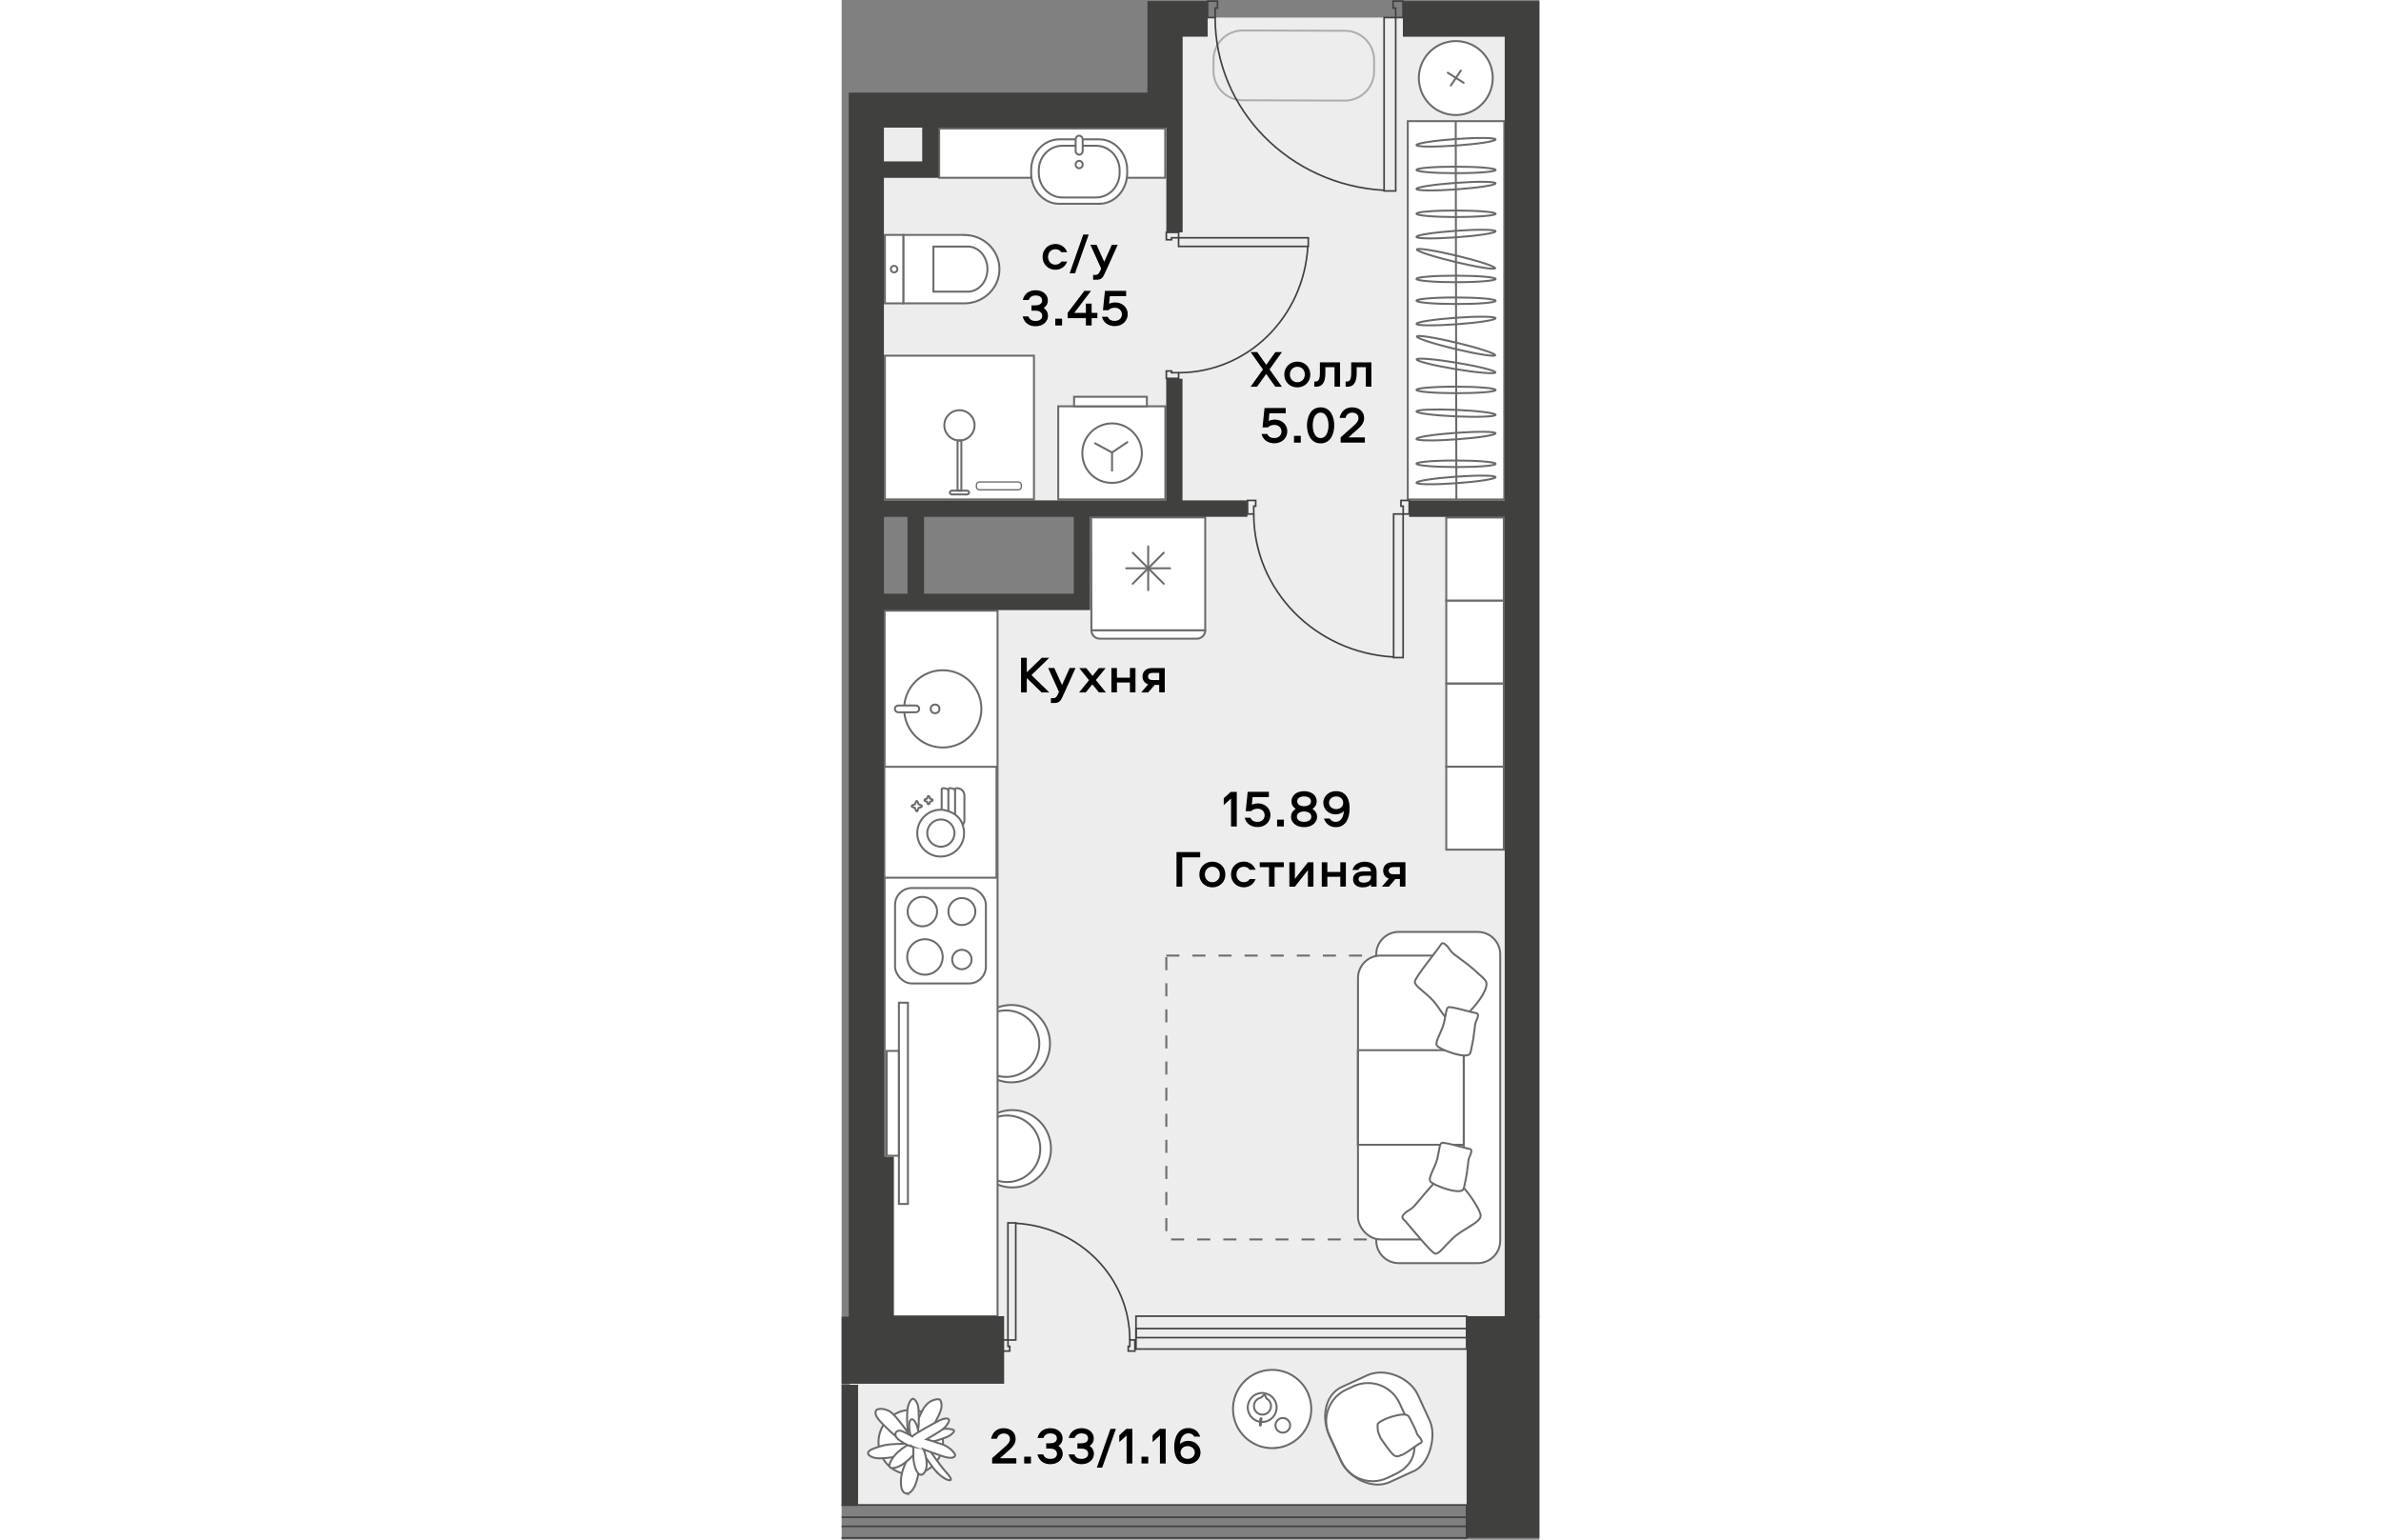 <?xml version="1.0" encoding="UTF-8"?><svg id="_Слой_1" xmlns="http://www.w3.org/2000/svg" xmlns:xlink="http://www.w3.org/1999/xlink" viewBox="0 0 106.95 236.01" width="883" height="571"><rect x="0" y="0" width="106.95" height="236.01" fill="#808080" stroke="none"/><defs><clipPath id="clippath"><polygon points="46.87 0 46.87 14.2 1.09 14.2 1.09 201.83 0 201.83 0 236.01 106.95 236.01 106.95 0 46.87 0" fill="none"/></clipPath><clipPath id="clippath-1"><polygon points="46.87 0 46.87 14.2 1.09 14.2 1.09 201.83 0 201.83 0 236.01 106.95 236.01 106.95 0 46.87 0" fill="none"/></clipPath><clipPath id="clippath-2"><polygon points="46.87 0 46.87 14.2 1.09 14.2 1.09 201.83 0 201.83 0 236.01 106.95 236.01 106.95 0 46.87 0" fill="none"/></clipPath><clipPath id="clippath-3"><polygon points="46.87 0 46.87 14.2 1.09 14.2 1.09 201.83 0 201.83 0 236.01 106.95 236.01 106.95 0 46.87 0" fill="none"/></clipPath><clipPath id="clippath-4"><polygon points="46.87 0 46.87 14.2 1.09 14.2 1.09 201.83 0 201.83 0 236.01 106.95 236.01 106.95 0 46.87 0" fill="none"/></clipPath><clipPath id="clippath-5"><polygon points="46.87 0 46.87 14.2 1.09 14.2 1.09 201.83 0 201.83 0 236.01 106.95 236.01 106.95 0 46.87 0" fill="none"/></clipPath><clipPath id="clippath-6"><polygon points="46.87 0 46.87 14.2 1.09 14.2 1.09 201.83 0 201.83 0 236.01 106.95 236.01 106.95 0 46.87 0" fill="none"/></clipPath><clipPath id="clippath-7"><polygon points="46.87 0 46.87 14.2 1.09 14.2 1.09 201.83 0 201.83 0 236.01 106.95 236.01 106.95 0 46.87 0" fill="none"/></clipPath><clipPath id="clippath-8"><polygon points="46.87 0 46.87 14.2 1.09 14.2 1.09 201.83 0 201.83 0 236.01 106.95 236.01 106.95 0 46.87 0" fill="none"/></clipPath><clipPath id="clippath-9"><polygon points="46.87 0 46.87 14.2 1.09 14.2 1.09 201.83 0 201.83 0 236.01 106.95 236.01 106.95 0 46.87 0" fill="none"/></clipPath><clipPath id="clippath-10"><polygon points="46.87 0 46.87 14.2 1.09 14.2 1.09 201.83 0 201.83 0 236.01 106.95 236.01 106.95 0 46.87 0" fill="none"/></clipPath><clipPath id="clippath-11"><polygon points="46.87 0 46.87 14.2 1.09 14.2 1.09 201.83 0 201.83 0 236.01 106.95 236.01 106.95 0 46.87 0" fill="none"/></clipPath><clipPath id="clippath-12"><polygon points="46.87 0 46.87 14.2 1.09 14.2 1.09 201.83 0 201.83 0 236.01 106.95 236.01 106.95 0 46.87 0" fill="none"/></clipPath><clipPath id="clippath-13"><polygon points="46.87 0 46.87 14.2 1.09 14.2 1.09 201.83 0 201.83 0 236.01 106.95 236.01 106.95 0 46.87 0" fill="none"/></clipPath><clipPath id="clippath-14"><polygon points="46.87 0 46.87 14.2 1.09 14.2 1.09 201.83 0 201.83 0 236.01 106.95 236.01 106.95 0 46.87 0" fill="none"/></clipPath></defs><polygon points="49.85 2.69 49.85 17.24 5.03 17.24 5.03 77.99 36.95 77.99 36.95 92.37 5.03 92.37 5.03 210.55 1.26 210.55 1.26 230.69 104.62 230.69 104.62 2.69 49.85 2.69" fill="#eeedee"/><rect x="49.77" y="146.48" width="33.61" height="43.51" fill="none" stroke="#6a6a69" stroke-dasharray="2 2" stroke-miterlimit="22.93" stroke-width=".3"/><g clip-path="url(#clippath)"><path d="M26.01,154.05c-3.27,0-5.93,2.65-5.93,5.93s2.65,5.93,5.93,5.93,5.93-2.65,5.93-5.93-2.65-5.93-5.93-5.93" fill="#fff"/><path d="M26.01,154.05c-3.27,0-5.93,2.65-5.93,5.93s2.65,5.93,5.93,5.93,5.93-2.65,5.93-5.93-2.65-5.93-5.93-5.93Z" fill="none" stroke="#6a6a69" stroke-miterlimit="22.93" stroke-width=".3"/><path d="M25.2,154.88c-2.82,0-5.1,2.28-5.1,5.1s2.28,5.1,5.1,5.1,5.1-2.28,5.1-5.1-2.28-5.1-5.1-5.1" fill="#fff"/><path d="M25.2,154.88c-2.82,0-5.1,2.28-5.1,5.1s2.28,5.1,5.1,5.1,5.1-2.28,5.1-5.1-2.28-5.1-5.1-5.1Z" fill="none" stroke="#6a6a69" stroke-miterlimit="22.93" stroke-width=".3"/><path d="M26.16,170.16c-3.27,0-5.93,2.65-5.93,5.93s2.65,5.93,5.93,5.93,5.93-2.65,5.93-5.93-2.65-5.93-5.93-5.93" fill="#fff"/><path d="M26.16,170.16c-3.27,0-5.93,2.65-5.93,5.93s2.65,5.93,5.93,5.93,5.93-2.65,5.93-5.93-2.65-5.93-5.93-5.93Z" fill="none" stroke="#6a6a69" stroke-miterlimit="22.93" stroke-width=".3"/><path d="M25.35,170.99c-2.82,0-5.1,2.28-5.1,5.1s2.28,5.1,5.1,5.1,5.1-2.28,5.1-5.1-2.28-5.1-5.1-5.1" fill="#fff"/><path d="M25.35,170.99c-2.82,0-5.1,2.28-5.1,5.1s2.28,5.1,5.1,5.1,5.1-2.28,5.1-5.1-2.28-5.1-5.1-5.1Z" fill="none" stroke="#6a6a69" stroke-miterlimit="22.93" stroke-width=".3"/><path d="M100.95,146.29v43.89c0,1.9-1.54,3.44-3.44,3.44h-12.12c-1.9,0-3.44-1.54-3.44-3.44v-43.89c0-1.9,1.54-3.44,3.44-3.44h12.12c1.9,0,3.44,1.54,3.44,3.44" fill="#fff"/><path d="M85.39,142.85h12.12c1.9,0,3.44,1.54,3.44,3.44v43.89c0,1.9-1.54,3.44-3.44,3.44h-12.12c-1.9,0-3.44-1.54-3.44-3.44v-43.89c0-1.9,1.54-3.44,3.44-3.44Z" fill="none" stroke="#6a6a69" stroke-miterlimit="22.93" stroke-width=".3"/><path d="M95.35,149.92v36.63c0,1.9-1.54,3.44-3.44,3.44h-9.33c-1.9,0-3.44-1.54-3.44-3.44v-36.63c0-1.9,1.54-3.44,3.44-3.44h9.33c1.9,0,3.44,1.54,3.44,3.44" fill="#fff"/><rect x="79.15" y="146.48" width="16.21" height="43.51" rx="3.44" ry="3.44" fill="none" stroke="#6a6a69" stroke-miterlimit="22.93" stroke-width=".3"/><rect x="79.13" y="160.98" width="16.24" height="14.5" fill="none" stroke="#6a6a69" stroke-miterlimit="22.93" stroke-width=".3"/><path d="M95.34,182.05c1.44,1.67,2.61,3.67,2.61,4.29,0,1.08-2.63,1.94-4.2,3.42-1.57,1.47-2.17,2.49-2.77,2.41-.6-.08-4.37-4.86-4.83-5.24-.6-.49.34-1.16,1.11-1.61.62-.37,1.78-2.08,3.48-3.87" fill="#fff"/><path d="M95.34,182.05c1.44,1.67,2.61,3.67,2.61,4.29,0,1.08-2.63,1.94-4.2,3.42-1.57,1.47-2.17,2.49-2.77,2.41-.6-.08-4.37-4.86-4.83-5.24-.6-.49.34-1.16,1.11-1.61.62-.37,1.78-2.08,3.48-3.87" fill="none" stroke="#6a6a69" stroke-miterlimit="22.93" stroke-width=".3"/><path d="M92.52,155.88c-.71-.84-1.22-1.9-2.19-2.84-1.49-1.43-2.46-1.92-2.47-2.55-.01-.63,3.69-5.13,3.97-5.66.35-.68,1.06.21,1.55.94.46.68,2.04,1.43,4.24,3.49.37.35.74.6,1.08,1.07.62.86-.81,3.06-2.44,4.73" fill="#fff"/><path d="M92.52,155.88c-.71-.84-1.22-1.9-2.19-2.84-1.49-1.43-2.46-1.92-2.47-2.55-.01-.63,3.69-5.13,3.97-5.66.35-.68,1.06.21,1.55.94.46.68,2.04,1.43,4.24,3.49.37.35.74.6,1.08,1.07.62.86-.81,3.06-2.44,4.73" fill="none" stroke="#6a6a69" stroke-miterlimit="22.93" stroke-width=".3"/><path d="M90.23,181.08c-.36-.58.74-2.08,1.08-3.49.34-1.41.31-2.19.66-2.39.34-.2,3.92.89,4.29.91.48.03.2.76-.05,1.3-.23.51-.18,1.77-.64,3.83-.08.35-.11.67-.26,1.03-.43,1.01-4.72-.61-5.08-1.19" fill="#fff"/><path d="M90.23,181.08c-.36-.58.74-2.08,1.08-3.49.34-1.41.31-2.19.66-2.39.34-.2,3.92.89,4.29.91.48.03.2.76-.05,1.3-.23.51-.18,1.77-.64,3.83-.08.35-.11.67-.26,1.03-.43,1.01-4.72-.61-5.08-1.19Z" fill="none" stroke="#6a6a69" stroke-miterlimit="22.93" stroke-width=".3"/><path d="M91.25,160.28c-.36-.58.74-2.08,1.08-3.49.34-1.41.31-2.19.66-2.39.34-.2,3.92.88,4.29.91.48.03.2.76-.05,1.3-.24.51-.18,1.77-.64,3.83-.08.35-.11.67-.26,1.03-.43,1.01-4.72-.61-5.08-1.19" fill="#fff"/><path d="M91.25,160.28c-.36-.58.74-2.08,1.08-3.49.34-1.41.31-2.19.66-2.39.34-.2,3.92.88,4.29.91.48.03.2.76-.05,1.3-.24.51-.18,1.77-.64,3.83-.08.35-.11.67-.26,1.03-.43,1.01-4.72-.61-5.08-1.19Z" fill="none" stroke="#6a6a69" stroke-miterlimit="22.93" stroke-width=".3"/></g><rect x="6.59" y="93.61" width="17.31" height="108.15" fill="#fff"/><rect x="6.59" y="93.61" width="17.31" height="108.15" fill="none" stroke="#6a6a69" stroke-miterlimit="22.93" stroke-width=".3"/><rect x="6.55" y="117.54" width="17.19" height="17.01" fill="#fff"/><rect x="6.55" y="117.54" width="17.19" height="17" fill="none" stroke="#6a6a69" stroke-miterlimit="22.93" stroke-width=".3"/><g clip-path="url(#clippath-1)"><path d="M15.54,120.82c-.11,0-.21.09-.21.21v3.09s-.1,0-.15,0c-1.98,0-3.59,1.61-3.59,3.59s1.61,3.59,3.59,3.59,3.59-1.61,3.59-3.59c0-.43-.08-.85-.22-1.24.17-.2.27-.46.27-.73v-3.81c0-.61-.5-1.11-1.11-1.11h-.13c-.11,0-.2.09-.2.21v.04c-.19-.15-.43-.25-.7-.25h-.13c-.11,0-.2.09-.2.21v.04c-.19-.15-.43-.25-.7-.25h-.13ZM15.21,129.79c-1.15,0-2.09-.94-2.09-2.09s.94-2.09,2.09-2.09,2.09.94,2.09,2.09-.94,2.09-2.09,2.09M18.56,126.46s-.42-1.99-3.23-2.35" fill="#fff"/><path d="M15.54,120.82c-.11,0-.21.09-.21.21v3.09s-.1,0-.15,0c-1.98,0-3.59,1.61-3.59,3.59s1.61,3.59,3.59,3.59,3.59-1.61,3.59-3.59c0-.43-.08-.85-.22-1.24.17-.2.27-.46.27-.73v-3.81c0-.61-.5-1.11-1.11-1.11h-.13c-.11,0-.2.09-.2.21v.04c-.19-.15-.43-.25-.7-.25h-.13c-.11,0-.2.09-.2.21v.04c-.19-.15-.43-.25-.7-.25h-.13ZM15.21,129.79c-1.15,0-2.09-.94-2.09-2.09s.94-2.09,2.09-2.09,2.09.94,2.09,2.09-.94,2.09-2.09,2.09ZM18.56,126.46s-.42-1.99-3.23-2.35" fill="none" stroke="#6a6a69" stroke-miterlimit="22.93" stroke-width=".3"/><path d="M11.64,124.28l.16-.43.43-.16s.08-.06.08-.12-.03-.1-.08-.12l-.43-.16-.16-.43s-.06-.08-.12-.08-.1.03-.12.08l-.16.43-.43.16s-.08.06-.08.12.03.1.08.12l.43.16.16.43s.06.08.12.08.1-.03.12-.08" fill="#fff"/><path d="M11.64,124.28l.16-.43.43-.16s.08-.06.08-.12-.03-.1-.08-.12l-.43-.16-.16-.43s-.06-.08-.12-.08-.1.03-.12.08l-.16.43-.43.16s-.08.06-.08.12.03.1.08.12l.43.16.16.43s.06.08.12.08.1-.03.12-.08Z" fill="none" stroke="#6a6a69" stroke-miterlimit="22.93" stroke-width=".3"/><path d="M12.68,122.65c0,.05.03.1.08.12l.32.12.12.32s.06.08.12.08.1-.03.12-.08l.12-.32.32-.12s.08-.06.08-.12-.03-.1-.08-.12l-.32-.12-.12-.32s-.07-.08-.12-.08-.1.03-.12.08l-.12.32-.32.12s-.08.06-.08.12" fill="#fff"/><path d="M12.68,122.65c0,.05.03.1.08.12l.32.12.12.32s.06.08.12.08.1-.03.12-.08l.12-.32.32-.12s.08-.06.08-.12-.03-.1-.08-.12l-.32-.12-.12-.32s-.07-.08-.12-.08-.1.03-.12.08l-.12.32-.32.12s-.08.06-.08.12Z" fill="none" stroke="#6a6a69" stroke-miterlimit="22.93" stroke-width=".3"/><line x1="16.36" y1="121.06" x2="16.36" y2="124.23" fill="none" stroke="#6a6a69" stroke-miterlimit="22.93" stroke-width=".3"/><line x1="17.39" y1="121.06" x2="17.39" y2="124.91" fill="none" stroke="#6a6a69" stroke-miterlimit="22.93" stroke-width=".3"/></g><polygon points="38.25 79.31 38.29 96.63 55.73 96.63 55.73 79.31 38.25 79.31" fill="#fff"/><polygon points="38.29 96.63 55.73 96.63 55.73 79.32 38.25 79.32 38.29 96.63" fill="none" stroke="#6a6a69" stroke-linecap="round" stroke-miterlimit="22.93" stroke-width=".3"/><g clip-path="url(#clippath-2)"><path d="M39.56,97.9h14.9c.7,0,1.27-.57,1.27-1.27h0s-17.44,0-17.44,0h0c0,.71.57,1.27,1.27,1.27" fill="#fff"/><path d="M39.56,97.9h14.9c.7,0,1.27-.57,1.27-1.27h0s-17.44,0-17.44,0h0c0,.71.57,1.27,1.27,1.27Z" fill="none" stroke="#6a6a69" stroke-linecap="round" stroke-miterlimit="22.93" stroke-width=".3"/><line x1="46.99" y1="83.75" x2="46.99" y2="90.47" fill="none" stroke="#6a6a69" stroke-linecap="round" stroke-miterlimit="22.93" stroke-width=".3"/><line x1="50.35" y1="87.11" x2="43.63" y2="87.11" fill="none" stroke="#6a6a69" stroke-linecap="round" stroke-miterlimit="22.93" stroke-width=".3"/><line x1="49.37" y1="89.48" x2="44.62" y2="84.73" fill="none" stroke="#6a6a69" stroke-linecap="round" stroke-miterlimit="22.93" stroke-width=".3"/><line x1="44.62" y1="89.48" x2="49.37" y2="84.73" fill="none" stroke="#6a6a69" stroke-linecap="round" stroke-miterlimit="22.93" stroke-width=".3"/><path d="M15.5,102.74c3.27,0,5.92,2.65,5.92,5.92s-2.65,5.92-5.92,5.92-5.92-2.65-5.92-5.92,2.65-5.92,5.92-5.92" fill="#fff"/><path d="M15.5,102.74c3.27,0,5.92,2.65,5.92,5.92s-2.65,5.92-5.92,5.92-5.92-2.65-5.92-5.92,2.65-5.92,5.92-5.92Z" fill="none" stroke="#6a6a69" stroke-miterlimit="22.93" stroke-width=".3"/><path d="M11.89,108.66h0c0,.29-.23.52-.52.52h-2.69c-.29,0-.52-.23-.52-.52s.23-.52.52-.52h2.69c.29,0,.52.23.52.52" fill="#fff"/><path d="M11.89,108.66h0c0,.29-.23.52-.52.52h-2.69c-.29,0-.52-.23-.52-.52s.23-.52.52-.52h2.69c.29,0,.52.23.52.52Z" fill="none" stroke="#6a6a69" stroke-miterlimit="22.93" stroke-width=".3"/><path d="M14.32,107.99c.37,0,.67.3.67.67s-.3.67-.67.67-.67-.3-.67-.67.3-.67.67-.67" fill="#fff"/><circle cx="14.32" cy="108.66" r=".67" fill="none" stroke="#6a6a69" stroke-miterlimit="22.93" stroke-width=".3"/><path d="M10.77,136.12h8.75c1.43,0,2.58,1.16,2.58,2.58v9.46c0,1.43-1.16,2.58-2.58,2.58h-8.75c-1.43,0-2.58-1.16-2.58-2.58v-9.46c0-1.43,1.16-2.58,2.58-2.58" fill="#fff"/><rect x="8.19" y="136.12" width="13.92" height="14.63" rx="2.58" ry="2.58" fill="none" stroke="#6a6a69" stroke-miterlimit="22.93" stroke-width=".3"/><path d="M12.77,143.97c1.5,0,2.72,1.22,2.72,2.72s-1.22,2.72-2.72,2.72-2.72-1.22-2.72-2.72,1.22-2.72,2.72-2.72" fill="#fff"/><path d="M12.77,143.97c1.5,0,2.72,1.22,2.72,2.72s-1.22,2.72-2.72,2.72-2.72-1.22-2.72-2.72,1.22-2.72,2.72-2.72Z" fill="none" stroke="#6a6a69" stroke-miterlimit="22.93" stroke-width=".3"/><path d="M12.38,137.48c1.24,0,2.25,1.01,2.25,2.25s-1.01,2.26-2.25,2.26-2.26-1.01-2.26-2.26,1.01-2.25,2.26-2.25" fill="#fff"/><path d="M12.38,137.48c1.24,0,2.25,1.01,2.25,2.25s-1.01,2.26-2.25,2.26-2.26-1.01-2.26-2.26,1.01-2.25,2.26-2.25Z" fill="none" stroke="#6a6a69" stroke-miterlimit="22.93" stroke-width=".3"/><path d="M18.43,145.59c.82,0,1.49.67,1.49,1.49s-.67,1.49-1.49,1.49-1.49-.67-1.49-1.49.67-1.49,1.49-1.49" fill="#fff"/><path d="M18.43,145.59c.82,0,1.49.67,1.49,1.49s-.67,1.49-1.49,1.49-1.49-.67-1.49-1.49.67-1.49,1.49-1.49Z" fill="none" stroke="#6a6a69" stroke-miterlimit="22.93" stroke-width=".3"/><path d="M18.43,137.66c1.15,0,2.07.93,2.07,2.07s-.93,2.07-2.07,2.07-2.07-.93-2.07-2.07.93-2.07,2.07-2.07" fill="#fff"/><path d="M18.43,137.66c1.15,0,2.07.93,2.07,2.07s-.93,2.07-2.07,2.07-2.07-.93-2.07-2.07.93-2.07,2.07-2.07Z" fill="none" stroke="#6a6a69" stroke-miterlimit="22.93" stroke-width=".3"/></g><rect x="92.68" y="92.05" width="8.82" height="12.72" fill="#fff"/><rect x="92.68" y="92.05" width="8.82" height="12.72" fill="none" stroke="#6a6a69" stroke-miterlimit="22.93" stroke-width=".3"/><rect x="92.68" y="79.33" width="8.82" height="12.72" fill="#fff"/><rect x="92.68" y="79.33" width="8.82" height="12.72" fill="none" stroke="#6a6a69" stroke-miterlimit="22.93" stroke-width=".3"/><rect x="92.68" y="117.52" width="8.82" height="12.72" fill="#fff"/><rect x="92.68" y="117.52" width="8.82" height="12.72" fill="none" stroke="#6a6a69" stroke-miterlimit="22.93" stroke-width=".3"/><rect x="92.68" y="104.8" width="8.82" height="12.72" fill="#fff"/><rect x="92.68" y="104.8" width="8.82" height="12.72" fill="none" stroke="#6a6a69" stroke-miterlimit="22.93" stroke-width=".3"/><g clip-path="url(#clippath-3)"><path d="M90.11,217.7l-1.78-3.88c-1.23-2.68-5.09-4.23-7.77-3l-3.88,1.78c-2.67,1.23-3.15,4.77-1.92,7.45l1.78,3.88c1.23,2.68,4.83,4.47,7.51,3.24l3.88-1.78c2.33-1.26,3.27-5.54,2.18-7.69" fill="#fff"/><path d="M90.11,217.7l-1.78-3.88c-1.23-2.68-5.09-4.23-7.77-3l-3.88,1.78c-2.67,1.23-3.15,4.77-1.92,7.45l1.78,3.88c1.23,2.68,4.83,4.47,7.51,3.24l3.88-1.78c2.33-1.26,3.27-5.54,2.18-7.69Z" fill="none" stroke="#6a6a69" stroke-miterlimit="22.93" stroke-width=".3"/><path d="M86.33,216.84l-.8-1.73c-1.23-2.68-4.39-3.85-7.07-2.62l-1.08.5c-2.68,1.23-3.85,4.39-2.62,7.07l1.78,3.88c1.23,2.67,4.39,3.85,7.07,2.62l1.08-.5c1.95-.9,3.12-2.31,3.12-4.33" fill="none" stroke="#6a6a69" stroke-miterlimit="22.93" stroke-width=".3"/><path d="M82.62,220.44c-.55-1.27-.41-.91-.47-2.06-.03-.65,4.08-2.12,4.73-1.31.23.29.33.57.49.87.93,1.75.66,1.71,1.01,2.11.37.43.81,1.02.34,1.16-.36.11-2.64,1.94-3.02,1.85,0,0-.43.33-.94.08-.51-.25-2.14-2.69-2.14-2.69Z" fill="none" stroke="#6a6a69" stroke-miterlimit="22.93" stroke-width=".3"/><path d="M66.77,221.93c-3.28.43-6.3-1.9-6.73-5.18-.43-3.28,1.9-6.3,5.18-6.72,3.28-.43,6.3,1.9,6.72,5.18.43,3.28-1.9,6.3-5.18,6.73" fill="#fff"/><path d="M66.77,221.93c-3.28.43-6.3-1.9-6.73-5.18-.43-3.28,1.9-6.3,5.18-6.72,3.28-.43,6.3,1.9,6.72,5.18.43,3.28-1.9,6.3-5.18,6.73Z" fill="none" stroke="#6a6a69" stroke-miterlimit="22.93" stroke-width=".3"/><path d="M67.77,219.6c-.61.08-1.18-.35-1.26-.97-.08-.61.36-1.18.97-1.26.61-.08,1.18.35,1.26.97.08.61-.36,1.18-.97,1.26Z" fill="none" stroke="#6a6a69" stroke-miterlimit="22.93" stroke-width=".3"/><path d="M66.67,215.99c-.07.59-.36,1.12-.82,1.49-.46.37-1.04.54-1.63.47-1.22-.14-2.09-1.24-1.96-2.45.07-.59.36-1.12.82-1.49.46-.37,1.04-.54,1.63-.47,1.03.12,1.82.93,1.95,1.92.02.17.03.35,0,.53Z" fill="none" stroke="#6a6a69" stroke-miterlimit="22.93" stroke-width=".3"/><path d="M65.81,215.65c-.08.74-.73,1.27-1.44,1.19-.72-.08-1.25-.73-1.16-1.45.06-.56.49-1.02,1.04-1.14l.54-.44s.03-.02.05-.01c.02,0,.04.02.04.03l.25.54c.38.21.63.57.68.98.01.1.01.2,0,.3ZM64.27,214.31h0s0,0,0,0Z" fill="none" stroke="#6a6a69" stroke-miterlimit="22.93" stroke-width=".3"/><path d="M64.28,217.45l-.11,1.01.11-1.01Z" fill="none" stroke="#6a6a69" stroke-miterlimit="22.93" stroke-width=".3"/><path d="M64.35,217.44s-.03-.06-.06-.06c-.04,0-.07.02-.08.06l-.11,1.01s.02.07.06.08c.04,0,.07-.02.08-.06l.11-1.01s0-.01,0-.02Z" fill="none" stroke="#6a6a69" stroke-miterlimit="22.93" stroke-width=".3"/></g><rect x="8.78" y="153.7" width="1.38" height="30.85" fill="none" stroke="#6a6a69" stroke-miterlimit="22.93" stroke-width=".3"/><rect x="6.91" y="161.09" width="1.87" height="16.07" fill="none" stroke="#6a6a69" stroke-miterlimit="22.93" stroke-width=".3"/><rect x="86.79" y="18.57" width="14.79" height="57.99" fill="#fff"/><rect x="86.78" y="18.57" width="14.79" height="57.99" fill="none" stroke="#6a6a69" stroke-miterlimit="22.93" stroke-width=".3"/><line x1="94.23" y1="76.55" x2="94.13" y2="18.57" fill="none" stroke="#6a6a69" stroke-miterlimit="22.93" stroke-width=".3"/><g clip-path="url(#clippath-4)"><path d="M94.18,60.27c-3.35,0-6.07-.23-6.07-.51,0-.27,2.72-.5,6.07-.49,3.35,0,6.07.23,6.07.51s-2.72.5-6.07.49Z" fill="none" stroke="#6a6a69" stroke-miterlimit="22.93" stroke-width=".3"/><path d="M94.18,46.6c-3.35,0-6.07-.23-6.07-.51,0-.27,2.72-.5,6.07-.49,3.35,0,6.07.23,6.07.51s-2.72.5-6.07.49Z" fill="none" stroke="#6a6a69" stroke-miterlimit="22.93" stroke-width=".3"/><path d="M94.19,49.71c-3.35.24-6.07.21-6.08-.07,0-.28,2.7-.69,6.05-.93,3.35-.24,6.07-.21,6.08.07,0,.28-2.7.69-6.05.93Z" fill="none" stroke="#6a6a69" stroke-miterlimit="22.93" stroke-width=".3"/><path d="M94.13,53.51c-3.32-.79-5.99-1.65-5.96-1.93.03-.27,2.73.15,6.05.94,3.32.79,5.98,1.66,5.96,1.93-.03.27-2.73-.15-6.05-.94Z" fill="none" stroke="#6a6a69" stroke-miterlimit="22.93" stroke-width=".3"/><path d="M94.15,56.59c-3.33-.55-6.03-1.22-6.01-1.5.02-.27,2.74-.05,6.07.5,3.34.55,6.03,1.22,6.01,1.5-.02.27-2.74.05-6.07-.5Z" fill="none" stroke="#6a6a69" stroke-miterlimit="22.93" stroke-width=".3"/><path d="M94.18,33.27c-3.35,0-6.07-.23-6.07-.51,0-.28,2.72-.5,6.07-.49,3.35,0,6.07.23,6.07.5s-2.72.5-6.07.49Z" fill="none" stroke="#6a6a69" stroke-miterlimit="22.93" stroke-width=".3"/><path d="M94.19,36.38c-3.35.24-6.07.21-6.08-.07,0-.28,2.7-.69,6.05-.93,3.35-.24,6.07-.21,6.08.07,0,.28-2.7.69-6.05.93Z" fill="none" stroke="#6a6a69" stroke-miterlimit="22.93" stroke-width=".3"/><path d="M94.13,40.17c-3.32-.79-5.98-1.65-5.96-1.93.03-.27,2.73.15,6.05.94,3.32.79,5.98,1.66,5.96,1.93-.03.27-2.73-.15-6.05-.94Z" fill="none" stroke="#6a6a69" stroke-miterlimit="22.93" stroke-width=".3"/><path d="M94.18,43.26c-3.35,0-6.07-.23-6.07-.51,0-.28,2.72-.5,6.07-.49,3.35,0,6.07.23,6.07.5s-2.72.5-6.07.49Z" fill="none" stroke="#6a6a69" stroke-miterlimit="22.93" stroke-width=".3"/><path d="M94.19,29.03c-3.35.24-6.07.21-6.08-.07,0-.28,2.7-.69,6.05-.93,3.35-.24,6.07-.21,6.08.07,0,.28-2.7.69-6.05.93Z" fill="none" stroke="#6a6a69" stroke-miterlimit="22.93" stroke-width=".3"/><path d="M94.18,26.55c-3.35,0-6.07-.23-6.07-.51,0-.28,2.72-.5,6.07-.49,3.35,0,6.07.23,6.07.5s-2.72.5-6.07.49Z" fill="none" stroke="#6a6a69" stroke-miterlimit="22.93" stroke-width=".3"/><path d="M94.19,22.31c-3.35.24-6.07.21-6.08-.07,0-.28,2.7-.69,6.05-.93,3.35-.24,6.07-.21,6.08.07,0,.28-2.7.69-6.05.93Z" fill="none" stroke="#6a6a69" stroke-miterlimit="22.93" stroke-width=".3"/><path d="M94.19,74.07c-3.35.24-6.07.21-6.08-.07,0-.28,2.7-.69,6.05-.93,3.35-.24,6.07-.21,6.08.07,0,.28-2.7.69-6.05.93Z" fill="none" stroke="#6a6a69" stroke-miterlimit="22.93" stroke-width=".3"/><path d="M94.18,71.59c-3.35,0-6.07-.23-6.07-.51,0-.27,2.72-.5,6.07-.49,3.35,0,6.07.23,6.07.51s-2.72.5-6.07.49Z" fill="none" stroke="#6a6a69" stroke-miterlimit="22.93" stroke-width=".3"/><path d="M94.19,67.35c-3.35.24-6.07.21-6.08-.07,0-.28,2.7-.69,6.05-.93,3.35-.24,6.07-.21,6.08.07,0,.28-2.7.69-6.05.93Z" fill="none" stroke="#6a6a69" stroke-miterlimit="22.93" stroke-width=".3"/><path d="M94.16,63.83c-3.35-.15-6.06-.49-6.05-.76.01-.28,2.73-.38,6.09-.24,3.35.14,6.06.49,6.05.76-.01.27-2.73.38-6.08.24Z" fill="none" stroke="#6a6a69" stroke-miterlimit="22.93" stroke-width=".3"/><path d="M18.81,36.01h-9.36v10.49h9.36c2.97,0,5.38-2.35,5.38-5.24s-2.41-5.24-5.38-5.24" fill="#fff"/><path d="M18.81,36.01h-9.36v10.49h9.36c2.97,0,5.38-2.35,5.38-5.24s-2.41-5.24-5.38-5.24Z" fill="none" stroke="#6a6a69" stroke-miterlimit="22.93" stroke-width=".3"/><path d="M19.33,37.8h-5.26v6.91h5.26c1.67,0,3.02-1.55,3.02-3.46s-1.35-3.46-3.02-3.46Z" fill="none" stroke="#6a6a69" stroke-miterlimit="22.93" stroke-width=".3"/><rect x="6.63" y="36.01" width="2.82" height="10.49" fill="#fff"/><rect x="6.63" y="36.01" width="2.82" height="10.49" fill="none" stroke="#6a6a69" stroke-miterlimit="22.93" stroke-width=".3"/><path d="M8.04,40.74c.28,0,.51.23.51.51s-.23.51-.51.51-.51-.23-.51-.51.23-.51.51-.51" fill="#fff"/><path d="M8.04,40.74c.28,0,.51.23.51.51s-.23.51-.51.51-.51-.23-.51-.51.23-.51.51-.51Z" fill="none" stroke="#6a6a69" stroke-miterlimit="22.93" stroke-width=".3"/></g><rect x="14.95" y="19.7" width="34.65" height="7.55" fill="#fff"/><rect x="14.95" y="19.7" width="34.65" height="7.55" fill="none" stroke="#6a6a69" stroke-miterlimit="22.93" stroke-width=".3"/><g clip-path="url(#clippath-5)"><path d="M35.77,21.36h-2.42c-2.37,0-4.3,2.1-4.3,4.7v.47c0,2.6,1.92,4.71,4.3,4.71h6.12c2.37,0,4.3-2.1,4.3-4.7v-.47c0-2.6-1.92-4.71-4.29-4.71h-2.42" fill="#fff"/><path d="M35.77,21.36h-2.42c-2.37,0-4.3,2.1-4.3,4.7v.47c0,2.6,1.92,4.71,4.3,4.71h6.12c2.37,0,4.3-2.1,4.3-4.7v-.47c0-2.6-1.92-4.71-4.29-4.71h-2.42" fill="none" stroke="#6a6a69" stroke-miterlimit="22.93" stroke-width=".3"/><path d="M35.87,22.34h-2.03c-2,0-3.62,1.69-3.62,3.77v.38c0,2.09,1.62,3.78,3.62,3.78h5.15c2,0,3.62-1.68,3.62-3.77v-.38c0-2.09-1.62-3.78-3.62-3.78h-2.03" fill="#fff"/><path d="M35.87,22.34h-2.03c-2,0-3.62,1.69-3.62,3.77v.38c0,2.09,1.62,3.78,3.62,3.78h5.15c2,0,3.62-1.68,3.62-3.77v-.38c0-2.09-1.62-3.78-3.62-3.78h-2.03" fill="none" stroke="#6a6a69" stroke-miterlimit="22.93" stroke-width=".3"/><path d="M36.95,23.14v-1.77c0-.31-.24-.57-.54-.57-.3,0-.54.25-.54.57v1.77c0,.31.24.57.54.57s.54-.25.54-.57Z" fill="none" stroke="#6a6a69" stroke-miterlimit="22.93" stroke-width=".3"/><path d="M36.41,25.79c.3,0,.54-.25.54-.57,0-.31-.24-.57-.54-.57s-.54.25-.54.57.24.57.54.57Z" fill="none" stroke="#6a6a69" stroke-miterlimit="22.93" stroke-width=".3"/></g><rect x="33.2" y="62.28" width="16.42" height="14.27" fill="#fff"/><rect x="33.2" y="62.28" width="16.42" height="14.27" fill="none" stroke="#6a6a69" stroke-miterlimit="22.93" stroke-width=".3"/><rect x="35.63" y="60.82" width="11.16" height="1.46" fill="#fff"/><rect x="35.63" y="60.82" width="11.16" height="1.46" fill="none" stroke="#6a6a69" stroke-miterlimit="22.93" stroke-width=".3"/><g clip-path="url(#clippath-6)"><path d="M36.89,69.45c0,2.53,1.94,4.57,4.56,4.57,2.51,0,4.57-2.03,4.57-4.55,0-2.43-2.03-4.57-4.56-4.57-2.51,0-4.57,2.03-4.57,4.55Z" fill="none" stroke="#6a6a69" stroke-miterlimit="22.93" stroke-width=".3"/></g><polyline points="38.74 67.9 41.45 69.36 43.89 67.71" fill="none" stroke="#6a6a69" stroke-miterlimit="22.93" stroke-width=".3"/><line x1="41.45" y1="72.27" x2="41.45" y2="69.36" fill="none" stroke="#6a6a69" stroke-miterlimit="22.93" stroke-width=".3"/><g clip-path="url(#clippath-7)"><path d="M99.63,10.57c.77,3.03-1.07,6.12-4.1,6.89-3.03.77-6.12-1.07-6.88-4.1-.77-3.04,1.07-6.12,4.1-6.89,3.03-.77,6.12,1.07,6.89,4.1" fill="#fff"/><path d="M99.63,10.57c.77,3.03-1.07,6.12-4.1,6.89-3.03.77-6.12-1.07-6.88-4.1-.77-3.04,1.07-6.12,4.1-6.89,3.03-.77,6.12,1.07,6.89,4.1Z" fill="none" stroke="#6a6a69" stroke-miterlimit="22.93" stroke-width=".3"/><line x1="92.91" y1="11.15" x2="95.34" y2="12.69" fill="#fff"/><line x1="92.91" y1="11.15" x2="95.34" y2="12.69" fill="none" stroke="#6a6a69" stroke-linecap="round" stroke-miterlimit="22.93" stroke-width=".3"/><line x1="94.91" y1="10.82" x2="93.38" y2="13.11" fill="#fff"/><line x1="94.91" y1="10.82" x2="93.38" y2="13.11" fill="none" stroke="#6a6a69" stroke-linecap="round" stroke-miterlimit="22.93" stroke-width=".3"/><path d="M81.62,9.21v1.75c-.01,2.47-2.02,4.46-4.49,4.46l-15.67-.05c-2.47,0-4.46-2.02-4.46-4.49v-1.75c.01-2.47,2.02-4.46,4.49-4.46l15.67.05c2.47,0,4.47,2.02,4.46,4.49Z" fill="none" stroke="#adaeae" stroke-miterlimit="22.93" stroke-width=".3"/><path d="M10.14,225.99c-2.72-.25-4.72-2.66-4.47-5.38.25-2.72,2.66-4.72,5.38-4.47,2.72.25,4.72,2.66,4.47,5.38-.25,2.72-2.66,4.72-5.38,4.47" fill="#fff"/><path d="M10.14,225.99c-2.72-.25-4.72-2.66-4.47-5.38.25-2.72,2.66-4.72,5.38-4.47,2.72.25,4.72,2.66,4.47,5.38-.25,2.72-2.66,4.72-5.38,4.47Z" fill="none" stroke="#6a6a69" stroke-miterlimit="22.93" stroke-width=".3"/><path d="M14.42,225.49c-.42-.48-1.01-1.37-1.39-1.87h0c-.09-.12-.17-.22-.23-.28.03-.01-.75-1.35-.79-1.42-1.54-2.42.79-.14.83-.56.38.6,2.39,3.45,3,4.11.54.6,1.13,1.3.83,1.41-.54.19-1.82-.9-2.25-1.4" fill="#fff"/><path d="M14.42,225.49c-.42-.48-1.01-1.37-1.39-1.87h0c-.09-.12-.17-.22-.23-.28.03-.01-.75-1.35-.79-1.42-1.54-2.42.79-.14.83-.56.38.6,2.39,3.45,3,4.11.54.6,1.13,1.3.83,1.41-.54.19-1.82-.9-2.25-1.4Z" fill="none" stroke="#6a6a69" stroke-miterlimit="22.93" stroke-width=".3"/><path d="M8.82,220.43c-.18-.04-.43-.2-.71-.43-.37-.3-.81-.72-1.23-1.14-.73-.75-2.1-1.89-1.57-2.7.18-.27,1.49-.4,2.46.49.97.88,2.64,3.26,2.75,3.51.04.1-.65.04-.75.36-.16.48-.68-.03-.94-.09" fill="#fff"/><path d="M8.82,220.43c-.18-.04-.43-.2-.71-.43-.37-.3-.81-.72-1.23-1.14-.73-.75-2.1-1.89-1.57-2.7.18-.27,1.49-.4,2.46.49.97.88,2.64,3.26,2.75,3.51.04.1-.65.04-.75.36-.16.48-.68-.03-.94-.09Z" fill="none" stroke="#6a6a69" stroke-miterlimit="22.93" stroke-width=".3"/><path d="M9.87,228.93c-.64-.18-.8-.88-.78-2.03.01-.75.27-1.57.54-2.25.14-.36.29-.69.4-.94.12-.04,1.18-1.7,1.46-1.74.06,0,.26.04.32.03.36-.03-.2,1.54.11,1.74.05.66-.04,1.63-.24,2.57-.06.26-.12.52-.2.77-.34,1.15-1.01,2.02-1.62,1.84" fill="#fff"/><path d="M9.87,228.93c-.64-.18-.8-.88-.78-2.03.01-.75.27-1.57.54-2.25.14-.36.29-.69.4-.94.12-.04,1.18-1.7,1.46-1.74.06,0,.26.04.32.03.36-.03-.2,1.54.11,1.74.05.66-.04,1.63-.24,2.57-.06.26-.12.52-.2.77-.34,1.15-1.01,2.02-1.62,1.84Z" fill="none" stroke="#6a6a69" stroke-miterlimit="22.93" stroke-width=".3"/><path d="M4.45,223.24c-.78-.42-.25-.88.1-1.04.54-.25,1.61-.61,2.24-.72.78-.14,2.35-.15,2.93-.18.58-.03.63.25.73.65.04.14.05.26.05.36-.02.55-.57.62-.94.71-.12.03-.31.07-.54.12-.62.13-1.51.3-2.07.34-.77.05-1.71.19-2.49-.23" fill="#fff"/><path d="M4.45,223.24c-.78-.42-.25-.88.1-1.04.54-.25,1.61-.61,2.24-.72.78-.14,2.35-.15,2.93-.18.58-.03.63.25.73.65.04.14.05.26.05.36-.02.55-.57.62-.94.71-.12.03-.31.07-.54.12-.62.13-1.51.3-2.07.34-.77.05-1.71.19-2.49-.23Z" fill="none" stroke="#6a6a69" stroke-miterlimit="22.93" stroke-width=".3"/><path d="M12.71,220.9c-.02-.06-.05-.11-.07-.18-.14-.35,0-.66,1.48-1.31.39-.17.78-.27,1.14-.33,1.02-.17,1.85.03,1.93.15.11.15.04.35-.57.79-.6.44-3.06,1.08-3.27,1.13-.43.12-.54,0-.64-.23" fill="#fff"/><path d="M12.71,220.9c-.02-.06-.05-.11-.07-.18-.14-.35,0-.66,1.48-1.31.39-.17.78-.27,1.14-.33,1.02-.17,1.85.03,1.93.15.11.15.04.35-.57.79-.6.44-3.06,1.08-3.27,1.13-.43.12-.54,0-.64-.23Z" fill="none" stroke="#6a6a69" stroke-miterlimit="22.93" stroke-width=".3"/><path d="M13.25,219.6c-.21-.09-.97.76-1.23.62-.15-.07.07-.38.02-.24-.45,1.23-.74.12-.8.07-.5-.34.22-1.91.71-2.95h0c.11-.24.25-.52.4-.83.91-1.88,2.52-1.86,2.68-1.74.16.12.43.69.19,1.57-.11.42-.45,1.13-.82,1.81-.42.76-.89,1.48-1.15,1.7" fill="#fff"/><path d="M13.25,219.6c-.21-.09-.97.76-1.23.62-.15-.07.07-.38.02-.24-.45,1.23-.74.12-.8.07-.5-.34.22-1.91.71-2.95h0c.11-.24.25-.52.4-.83.91-1.88,2.52-1.86,2.68-1.74.16.12.43.69.19,1.57-.11.42-.45,1.13-.82,1.81-.42.76-.89,1.48-1.15,1.7Z" fill="none" stroke="#6a6a69" stroke-miterlimit="22.93" stroke-width=".3"/><path d="M7.35,224.85c-.18-.26.3-1.37,1.22-2.21.92-.84,1.69-1.26,1.96-1.27.26,0,.89.66.94.95.04.28-1.43,1.77-2.28,2.25-.85.48-1.6.62-1.83.28" fill="#fff"/><path d="M7.35,224.85c-.18-.26.3-1.37,1.22-2.21.92-.84,1.69-1.26,1.96-1.27.26,0,.89.66.94.95.04.28-1.43,1.77-2.28,2.25-.85.48-1.6.62-1.83.28Z" fill="none" stroke="#6a6a69" stroke-miterlimit="22.93" stroke-width=".3"/><path d="M10.61,220.95c-.29.03-.46-1.32-.54-2.4-.07-1.08-.07-2.53.18-3.22.24-.7.51-.92.7-.92.19,0,.74.54.82,1.48.09.94.06,2.4.02,2.79-.04.38-.42,2.2-1.18,2.27" fill="#fff"/><path d="M10.61,220.95c-.29.03-.46-1.32-.54-2.4-.07-1.08-.07-2.53.18-3.22.24-.7.51-.92.7-.92.19,0,.74.54.82,1.48.09.94.06,2.4.02,2.79-.04.38-.42,2.2-1.18,2.27Z" fill="none" stroke="#6a6a69" stroke-miterlimit="22.93" stroke-width=".3"/><path d="M11.46,221.26c.36-.07.48-.96.28-1.98-.2-1.02-.65-1.8-1.01-1.73-.36.07-.48.96-.28,1.98.2,1.02.65,1.8,1.01,1.73" fill="#fff"/><path d="M11.46,221.26c.36-.07.48-.96.28-1.98-.2-1.02-.65-1.8-1.01-1.73-.36.07-.48.96-.28,1.98.2,1.02.65,1.8,1.01,1.73Z" fill="none" stroke="#6a6a69" stroke-miterlimit="22.93" stroke-width=".3"/><path d="M12.23,226.07c.32-.02.76-.61.8-1.47.05-.85-.24-1.97-.45-2.31-.02-.04-.05-.08-.08-.13.61.25,2.11.76,2.65.95.61.23,1.99.67,2.24.01.12-.3-.91-1.36-1.86-1.68-.74-.25-1.9-.66-2.5-.82.72-.41,2.25-1.33,2.6-1.64.42-.37,1-1.15.8-1.41-.2-.26-.85-.13-1.47.18-.62.31-3.79,2.02-4.13,2.43-.47-.29-1.22-.66-1.61-.81-.52-.21-.88.11-.94.25-.07.14-.07.55.2.83.38.4,1.57,1.16,2.46,1.32-.13-.05-.58-.14-.55-.15-.01.02.38.09.55.15.09.03.04.77.05,1.59.01.82.41,2.77,1.23,2.7" fill="#fff"/><path d="M12.23,226.07c.32-.02.76-.61.8-1.47.05-.85-.24-1.97-.45-2.31-.02-.04-.05-.08-.08-.13.61.25,2.11.76,2.65.95.61.23,1.99.67,2.24.01.12-.3-.91-1.36-1.86-1.68-.74-.25-1.9-.66-2.5-.82.72-.41,2.25-1.33,2.6-1.64.42-.37,1-1.15.8-1.41-.2-.26-.85-.13-1.47.18-.62.31-3.79,2.02-4.13,2.43-.47-.29-1.22-.66-1.61-.81-.52-.21-.88.11-.94.25-.07.14-.07.55.2.83.38.4,1.57,1.16,2.46,1.32-.13-.05-.58-.14-.55-.15-.01.02.38.09.55.15.09.03.04.77.05,1.59.01.82.41,2.77,1.23,2.7Z" fill="none" stroke="#6a6a69" stroke-miterlimit="22.93" stroke-width=".3"/></g><rect x="6.63" y="54.52" width="22.85" height="22.03" fill="#fff"/><rect x="6.63" y="54.52" width="22.85" height="22.03" fill="none" stroke="#6a6a69" stroke-miterlimit="22.93" stroke-width=".3"/><g clip-path="url(#clippath-8)"><path d="M27.1,73.88h-6c-.25,0-.45.2-.45.45v.31c0,.25.2.45.45.45h6c.25,0,.45-.2.45-.45v-.31c0-.25-.2-.45-.45-.45" fill="#fff"/><rect x="20.66" y="73.88" width="6.89" height="1.2" rx=".45" ry=".45" fill="none" stroke="#6a6a69" stroke-miterlimit="22.93" stroke-width=".2"/><path d="M15.74,65.2c0,1.28,1.04,2.32,2.32,2.32s2.32-1.04,2.32-2.32-1.04-2.32-2.32-2.32-2.32,1.04-2.32,2.32Z" fill="none" stroke="#6a6a69" stroke-linecap="round" stroke-linejoin="round" stroke-width=".3"/><rect x="17.77" y="67.51" width=".58" height="7.71" fill="none" stroke="#6a6a69" stroke-linecap="round" stroke-linejoin="round" stroke-width=".3"/><path d="M16.88,75.79h2.36c.16,0,.29-.13.29-.29s-.13-.29-.29-.29h-2.36c-.16,0-.29.13-.29.29s.13.29.29.29Z" fill="none" stroke="#6a6a69" stroke-linecap="round" stroke-linejoin="round" stroke-width=".3"/></g><polygon points="51.65 35.62 51.65 36.45 50.57 36.45 50.57 36.75 49.77 36.75 49.77 35.62 51.65 35.62" fill="none" stroke="#40403f" stroke-miterlimit="10" stroke-width=".25"/><polygon points="51.65 57.13 51.65 58 49.77 58 49.77 56.87 50.57 56.87 50.57 57.13 51.65 57.13" fill="none" stroke="#40403f" stroke-miterlimit="10" stroke-width=".25"/><rect x="51.65" y="36.45" width="19.88" height="1.32" fill="none" stroke="#40403f" stroke-miterlimit="10" stroke-width=".25"/><g clip-path="url(#clippath-9)"><path d="M51.65,57.13c10.56,0,19.19-8.51,19.81-19.37" fill="none" stroke="#40403f" stroke-miterlimit="10" stroke-width=".25"/></g><polygon points="86.04 2.69 84.93 2.69 84.93 1.24 84.53 1.24 84.53 .17 86.04 .17 86.04 2.69" fill="none" stroke="#40403f" stroke-miterlimit="10" stroke-width=".25"/><polygon points="57.25 2.69 56.1 2.69 56.1 .17 57.61 .17 57.61 1.24 57.25 1.24 57.25 2.69" fill="none" stroke="#40403f" stroke-miterlimit="10" stroke-width=".25"/><rect x="83.15" y="2.69" width="1.78" height="26.58" fill="none" stroke="#40403f" stroke-miterlimit="10" stroke-width=".25"/><g clip-path="url(#clippath-10)"><path d="M57.25,2.69c0,14.11,11.38,25.67,25.9,26.48" fill="none" stroke="#40403f" stroke-miterlimit="10" stroke-width=".25"/></g><polygon points="87 78.79 86.08 78.79 86.08 77.59 85.74 77.59 85.74 76.71 87 76.71 87 78.79" fill="none" stroke="#40403f" stroke-miterlimit="10" stroke-width=".25"/><polygon points="63.17 78.79 62.22 78.79 62.22 76.71 63.47 76.71 63.47 77.59 63.17 77.59 63.17 78.79" fill="none" stroke="#40403f" stroke-miterlimit="10" stroke-width=".25"/><rect x="84.61" y="78.79" width="1.46" height="22.01" fill="none" stroke="#40403f" stroke-miterlimit="10" stroke-width=".25"/><g clip-path="url(#clippath-11)"><path d="M63.17,78.79c0,11.69,9.42,21.24,21.43,21.92" fill="none" stroke="#40403f" stroke-miterlimit="10" stroke-width=".25"/></g><polygon points="24.75 205.39 25.5 205.39 25.5 206.38 25.77 206.38 25.77 207.1 24.75 207.1 24.75 205.39" fill="none" stroke="#40403f" stroke-miterlimit="10" stroke-width=".25"/><polygon points="44.17 205.39 44.95 205.39 44.95 207.1 43.93 207.1 43.93 206.38 44.17 206.38 44.17 205.39" fill="none" stroke="#40403f" stroke-miterlimit="10" stroke-width=".25"/><rect x="25.49" y="187.45" width="1.2" height="17.95" fill="none" stroke="#40403f" stroke-miterlimit="10" stroke-width=".25"/><g clip-path="url(#clippath-12)"><path d="M44.17,205.39c0-9.53-7.68-17.33-17.48-17.88" fill="none" stroke="#40403f" stroke-miterlimit="10" stroke-width=".25"/><path d="M6.61-22.58C-5.07-21.87-14.23-11.94-14.23.21" fill="none" stroke="#40403f" stroke-miterlimit="10" stroke-width=".25"/></g><polygon points="86.03 .17 86.03 5.63 101.64 5.63 101.64 76.71 86.99 76.71 86.99 79.23 101.64 79.23 101.64 201.93 106.95 201.93 106.95 .17 86.03 .17" fill="#40403f"/><rect x="0" y="212.27" width="2.52" height="18.58" fill="#40403f"/><path d="M6.48,79.23h3.62v11.78h-3.62v-11.78ZM12.63,79.23h22.95v11.78H12.63v-11.78ZM6.48,19.56h5.87v5.18h-5.87v-5.18ZM46.87.17v14.03H1.09v187.62h-.05v.1h6.97v-24.6h-1.54v-83.8h31.62v-14.3h24.11v-2.52h-9.95v-18.65h-2.5v18.65H6.48V27.26h8.39v-7.7h34.9v16.06h2.5V5.63h3.84V.17h-9.23Z" fill="#40403f"/><rect x="95.8" y="201.75" width="11.15" height="33.97" fill="#40403f"/><polygon points="1.09 201.75 1.09 201.83 0 201.83 0 212.11 24.91 212.11 24.91 201.75 1.09 201.75" fill="#40403f"/><rect x="45.12" y="201.75" width="50.68" height="5.04" fill="none" stroke="#40403f" stroke-miterlimit="10" stroke-width=".25"/><rect x="45.12" y="203.65" width="50.68" height="1.39" fill="none" stroke="#40403f" stroke-miterlimit="10" stroke-width=".25"/><g clip-path="url(#clippath-13)"><rect x="-85.73" y="230.69" width="181.52" height="5.04" fill="none" stroke="#40403f" stroke-miterlimit="10" stroke-width=".25"/><rect x="-85.73" y="232.58" width="181.52" height="1.39" fill="none" stroke="#40403f" stroke-miterlimit="10" stroke-width=".25"/></g><g clip-path="url(#clippath-14)"><path d="M65.26,66.53c.18.45.58.62,1.06.62.66,0,1.1-.43,1.1-1.01s-.44-1.01-1.1-1.01c-.38,0-.73.14-.98.38h-.82l.3-2.97h3.25v.81h-2.5l-.11,1.18c.25-.13.58-.21.96-.21.93,0,1.89.63,1.89,1.82,0,.96-.78,1.81-1.97,1.81-1.04,0-1.78-.58-1.97-1.43h.9Z"/><path d="M69.34,66.81h1.04v1.04h-1.04v-1.04Z"/><path d="M75.51,65.2c0,1.1-.44,2.76-2.09,2.76s-2.09-1.66-2.09-2.76.45-2.76,2.09-2.76,2.09,1.66,2.09,2.76ZM74.63,65.2c0-.83-.29-1.95-1.21-1.95s-1.21,1.12-1.21,1.95.29,1.95,1.21,1.95,1.21-1.12,1.21-1.95Z"/><path d="M80.2,67.04v.81h-3.71v-.81l2.14-1.91c.32-.29.59-.62.59-1.02,0-.54-.39-.86-.94-.86-.5,0-.91.26-1.04.81h-.91c.19-.96.87-1.62,1.91-1.62,1.1,0,1.85.65,1.85,1.66,0,.57-.3,1.06-.78,1.5l-1.62,1.45h2.49Z"/><path d="M26.78,223.52v.81h-3.71v-.81l2.14-1.91c.32-.29.59-.62.59-1.02,0-.54-.39-.86-.94-.86-.5,0-.91.26-1.04.81h-.91c.19-.96.87-1.62,1.91-1.62,1.1,0,1.85.65,1.85,1.66,0,.57-.3,1.06-.78,1.5l-1.62,1.45h2.49Z"/><path d="M27.98,223.29h1.04v1.04h-1.04v-1.04Z"/><path d="M31.99,221.23c.62,0,1-.27,1-.75s-.38-.76-.99-.76c-.5,0-.89.22-1.07.7h-.9c.23-1.05,1.07-1.5,1.97-1.5,1.18,0,1.87.74,1.87,1.57,0,.42-.17.83-.64,1.15.5.34.66.78.66,1.2,0,.86-.72,1.6-1.91,1.6-.92,0-1.71-.46-1.97-1.5h.89c.2.51.58.69,1.09.69.61,0,1.02-.31,1.02-.78s-.38-.8-1.02-.8h-.63v-.81h.63Z"/><path d="M36.77,221.23c.62,0,1-.27,1-.75s-.38-.76-.99-.76c-.5,0-.89.22-1.07.7h-.9c.23-1.05,1.07-1.5,1.97-1.5,1.18,0,1.87.74,1.87,1.57,0,.42-.17.83-.64,1.15.5.34.66.78.66,1.2,0,.86-.72,1.6-1.91,1.6-.92,0-1.71-.46-1.97-1.5h.89c.2.51.58.69,1.09.69.61,0,1.02-.31,1.02-.78s-.38-.8-1.02-.8h-.63v-.81h.63Z"/><path d="M41.21,219.02h.83l-2.1,5.95h-.82l2.09-5.95Z"/><path d="M43.68,220.04l-1.12,1.01v-1.05l1.08-.98h.92v5.31h-.88v-4.29Z"/><path d="M45.96,223.29h1.04v1.04h-1.04v-1.04Z"/><path d="M48.79,220.04l-1.12,1.01v-1.05l1.08-.98h.92v5.31h-.88v-4.29Z"/><path d="M55.01,222.65c0,.95-.78,1.77-1.94,1.77-1.21,0-2.09-.75-2.09-2.65,0-1.44.6-2.87,2.16-2.87.87,0,1.53.46,1.82,1.32h-.91c-.17-.34-.5-.51-.89-.51-.74,0-1.24.63-1.3,1.65.3-.31.78-.5,1.27-.5,1.02,0,1.88.74,1.88,1.79ZM54.13,222.65c0-.58-.49-.98-1.1-.98s-1.08.4-1.08.98.47.97,1.08.97,1.1-.39,1.1-.97Z"/><path d="M29.73,46.8c.62,0,1-.27,1-.75s-.38-.76-.99-.76c-.5,0-.89.22-1.07.7h-.9c.23-1.05,1.07-1.5,1.97-1.5,1.18,0,1.87.74,1.87,1.57,0,.42-.17.83-.64,1.15.5.34.66.78.66,1.2,0,.86-.72,1.6-1.91,1.6-.92,0-1.71-.46-1.97-1.5h.89c.2.51.58.69,1.09.69.61,0,1.02-.31,1.02-.78s-.38-.8-1.02-.8h-.63v-.81h.63Z"/><path d="M32.75,48.85h1.04v1.04h-1.04v-1.04Z"/><path d="M38.32,46.54v1.42h.88v.81h-.88v1.12h-.88v-1.12h-2.8v-.81l2.57-3.38h1.02l-2.57,3.38h1.78v-1.42h.88Z"/><path d="M40.8,48.57c.18.45.58.62,1.06.62.66,0,1.1-.43,1.1-1.01s-.44-1.01-1.1-1.01c-.38,0-.73.14-.98.38h-.82l.3-2.97h3.25v.81h-2.5l-.11,1.18c.25-.13.58-.21.96-.21.93,0,1.89.63,1.89,1.82,0,.96-.78,1.81-1.97,1.81-1.04,0-1.78-.58-1.97-1.43h.9Z"/><path d="M59.69,122.4l-1.12,1.01v-1.05l1.08-.98h.92v5.31h-.88v-4.29Z"/><path d="M62.68,125.36c.18.45.58.62,1.06.62.66,0,1.1-.43,1.1-1.01s-.44-1.01-1.1-1.01c-.38,0-.73.14-.98.38h-.82l.3-2.97h3.25v.81h-2.5l-.11,1.18c.25-.13.58-.21.96-.21.93,0,1.89.63,1.89,1.82,0,.96-.78,1.81-1.97,1.81-1.04,0-1.78-.58-1.97-1.43h.9Z"/><path d="M66.75,125.64h1.04v1.04h-1.04v-1.04Z"/><path d="M68.89,125.2c0-.45.2-.89.72-1.21-.49-.31-.66-.74-.66-1.17,0-.83.72-1.54,1.94-1.54s1.93.71,1.93,1.54c0,.42-.17.86-.66,1.17.52.33.72.77.72,1.21,0,.86-.76,1.59-2,1.59s-2-.73-2-1.59ZM72,125.19c0-.49-.44-.8-1.11-.8s-1.11.31-1.11.8.46.79,1.11.79,1.11-.32,1.11-.79ZM70.89,122.08c-.64,0-1.06.3-1.06.74,0,.48.41.76,1.06.76s1.05-.28,1.05-.76c0-.45-.42-.74-1.05-.74Z"/><path d="M73.83,123.05c0-.95.79-1.78,1.94-1.78,1.21,0,2.09.76,2.09,2.65,0,1.45-.55,2.87-2.11,2.87-.86,0-1.52-.46-1.82-1.32h.9c.18.34.5.51.9.51.73,0,1.19-.62,1.25-1.65-.29.32-.77.5-1.27.5-1.02,0-1.88-.74-1.88-1.79ZM74.71,123.05c0,.58.49.98,1.1.98s1.07-.4,1.07-.98-.47-.97-1.07-.97-1.1.39-1.1.97Z"/><path d="M31.83,106.14h-1.18l-2.27-2.2v2.2h-.88v-5.31h.88v2.22l2.3-2.22h1.14l-2.72,2.65,2.72,2.65Z"/><path d="M31.66,102.4h.94l1.18,2.61,1.17-2.61h.9l-1.77,3.93c-.51,1.11-.62,1.43-1.54,1.43h-.46v-.74h.33c.36,0,.54-.15.76-.64l.14-.33-1.65-3.65Z"/><path d="M38.97,104.24l1.53,1.9h-1.06l-1.01-1.24-1.02,1.24h-1.01l1.52-1.87-1.5-1.86h1.08l.96,1.2.97-1.2h1.04l-1.5,1.83Z"/><path d="M45.04,102.4v3.73h-.85v-1.51h-1.99v1.51h-.85v-3.73h.85v1.48h1.99v-1.48h.85Z"/><path d="M47.98,104.99l-.99,1.15h-1.07l1.06-1.24c-.58-.19-.86-.66-.86-1.21,0-.7.46-1.29,1.46-1.29h1.95v3.73h-.85v-1.15h-.7ZM47.6,103.15c-.38,0-.63.19-.63.54s.25.55.63.55h1.08v-1.1h-1.08Z"/><path d="M54.96,130.61v.81h-2.75v4.5h-.88v-5.31h3.63Z"/><path d="M58.82,134.05c0,1.13-.86,1.97-1.99,1.97s-2-.84-2-1.97.86-1.97,2-1.97,1.99.84,1.99,1.97ZM57.97,134.05c0-.69-.47-1.19-1.14-1.19s-1.15.5-1.15,1.19.49,1.18,1.15,1.18,1.14-.51,1.14-1.18Z"/><path d="M62.56,133.34c-.19-.31-.53-.48-.91-.48-.66,0-1.13.5-1.13,1.18s.46,1.19,1.13,1.19c.38,0,.72-.17.91-.48h.89c-.28.78-.97,1.26-1.8,1.26-1.12,0-1.97-.84-1.97-1.97s.86-1.97,1.97-1.97c.83,0,1.52.49,1.8,1.26h-.89Z"/><path d="M64.09,132.18h3.69v.74h-1.42v2.99h-.85v-2.99h-1.42v-.74Z"/><path d="M68.63,135.91v-3.73h.85v2.54l1.99-2.54h.85v3.73h-.85v-2.53l-1.99,2.53h-.85Z"/><path d="M77.29,132.18v3.73h-.85v-1.51h-1.99v1.51h-.85v-3.73h.85v1.48h1.99v-1.48h.85Z"/><path d="M82,133.56v2.35h-.85v-.34c-.28.3-.72.45-1.26.45-.9,0-1.5-.43-1.5-1.25,0-.92.83-1.2,1.7-1.2h1.05c0-.51-.44-.7-.98-.7-.44,0-.82.14-.95.48h-.9c.22-.84.99-1.26,1.85-1.26,1.09,0,1.84.54,1.84,1.49ZM81.15,134.24h-1.06c-.54,0-.85.16-.85.52s.3.54.78.54c.64,0,1.12-.31,1.12-.86v-.2Z"/><path d="M84.87,134.76l-.99,1.15h-1.07l1.06-1.24c-.58-.19-.86-.66-.86-1.21,0-.7.46-1.29,1.46-1.29h1.95v3.73h-.85v-1.15h-.7ZM84.49,132.92c-.38,0-.63.19-.63.54s.25.55.63.55h1.08v-1.1h-1.08Z"/><path d="M65.08,57.32l-1.41,1.96h-.98l1.89-2.65-1.89-2.66h1.01l1.39,1.95,1.4-1.95h1l-1.9,2.65,1.9,2.66h-1.01l-1.41-1.96Z"/><path d="M71.84,57.41c0,1.13-.86,1.97-1.99,1.97s-2-.84-2-1.97.86-1.98,2-1.98,1.99.84,1.99,1.98ZM71,57.41c0-.69-.47-1.19-1.14-1.19s-1.15.5-1.15,1.19.49,1.18,1.15,1.18,1.14-.51,1.14-1.18Z"/><path d="M76.4,55.54v3.73h-.85v-2.99h-1.4v.82c0,.94-.14,2.17-1.39,2.17h-.31v-.79h.22c.62,0,.64-.8.64-1.39v-1.55h3.09Z"/><path d="M81.2,55.54v3.73h-.85v-2.99h-1.4v.82c0,.94-.14,2.17-1.39,2.17h-.31v-.79h.22c.62,0,.64-.8.64-1.39v-1.55h3.09Z"/><path d="M33.68,38.68c-.19-.31-.53-.48-.91-.48-.66,0-1.13.5-1.13,1.18s.46,1.19,1.13,1.19c.38,0,.72-.17.91-.48h.89c-.28.78-.97,1.26-1.8,1.26-1.12,0-1.97-.84-1.97-1.98s.86-1.97,1.97-1.97c.83,0,1.52.49,1.8,1.26h-.89Z"/><path d="M37.04,35.95h.83l-2.1,5.95h-.82l2.09-5.95Z"/><path d="M38.13,37.52h.94l1.18,2.61,1.17-2.61h.9l-1.77,3.93c-.51,1.11-.62,1.43-1.54,1.43h-.46v-.74h.33c.36,0,.54-.15.76-.64l.14-.33-1.65-3.65Z"/></g></svg>